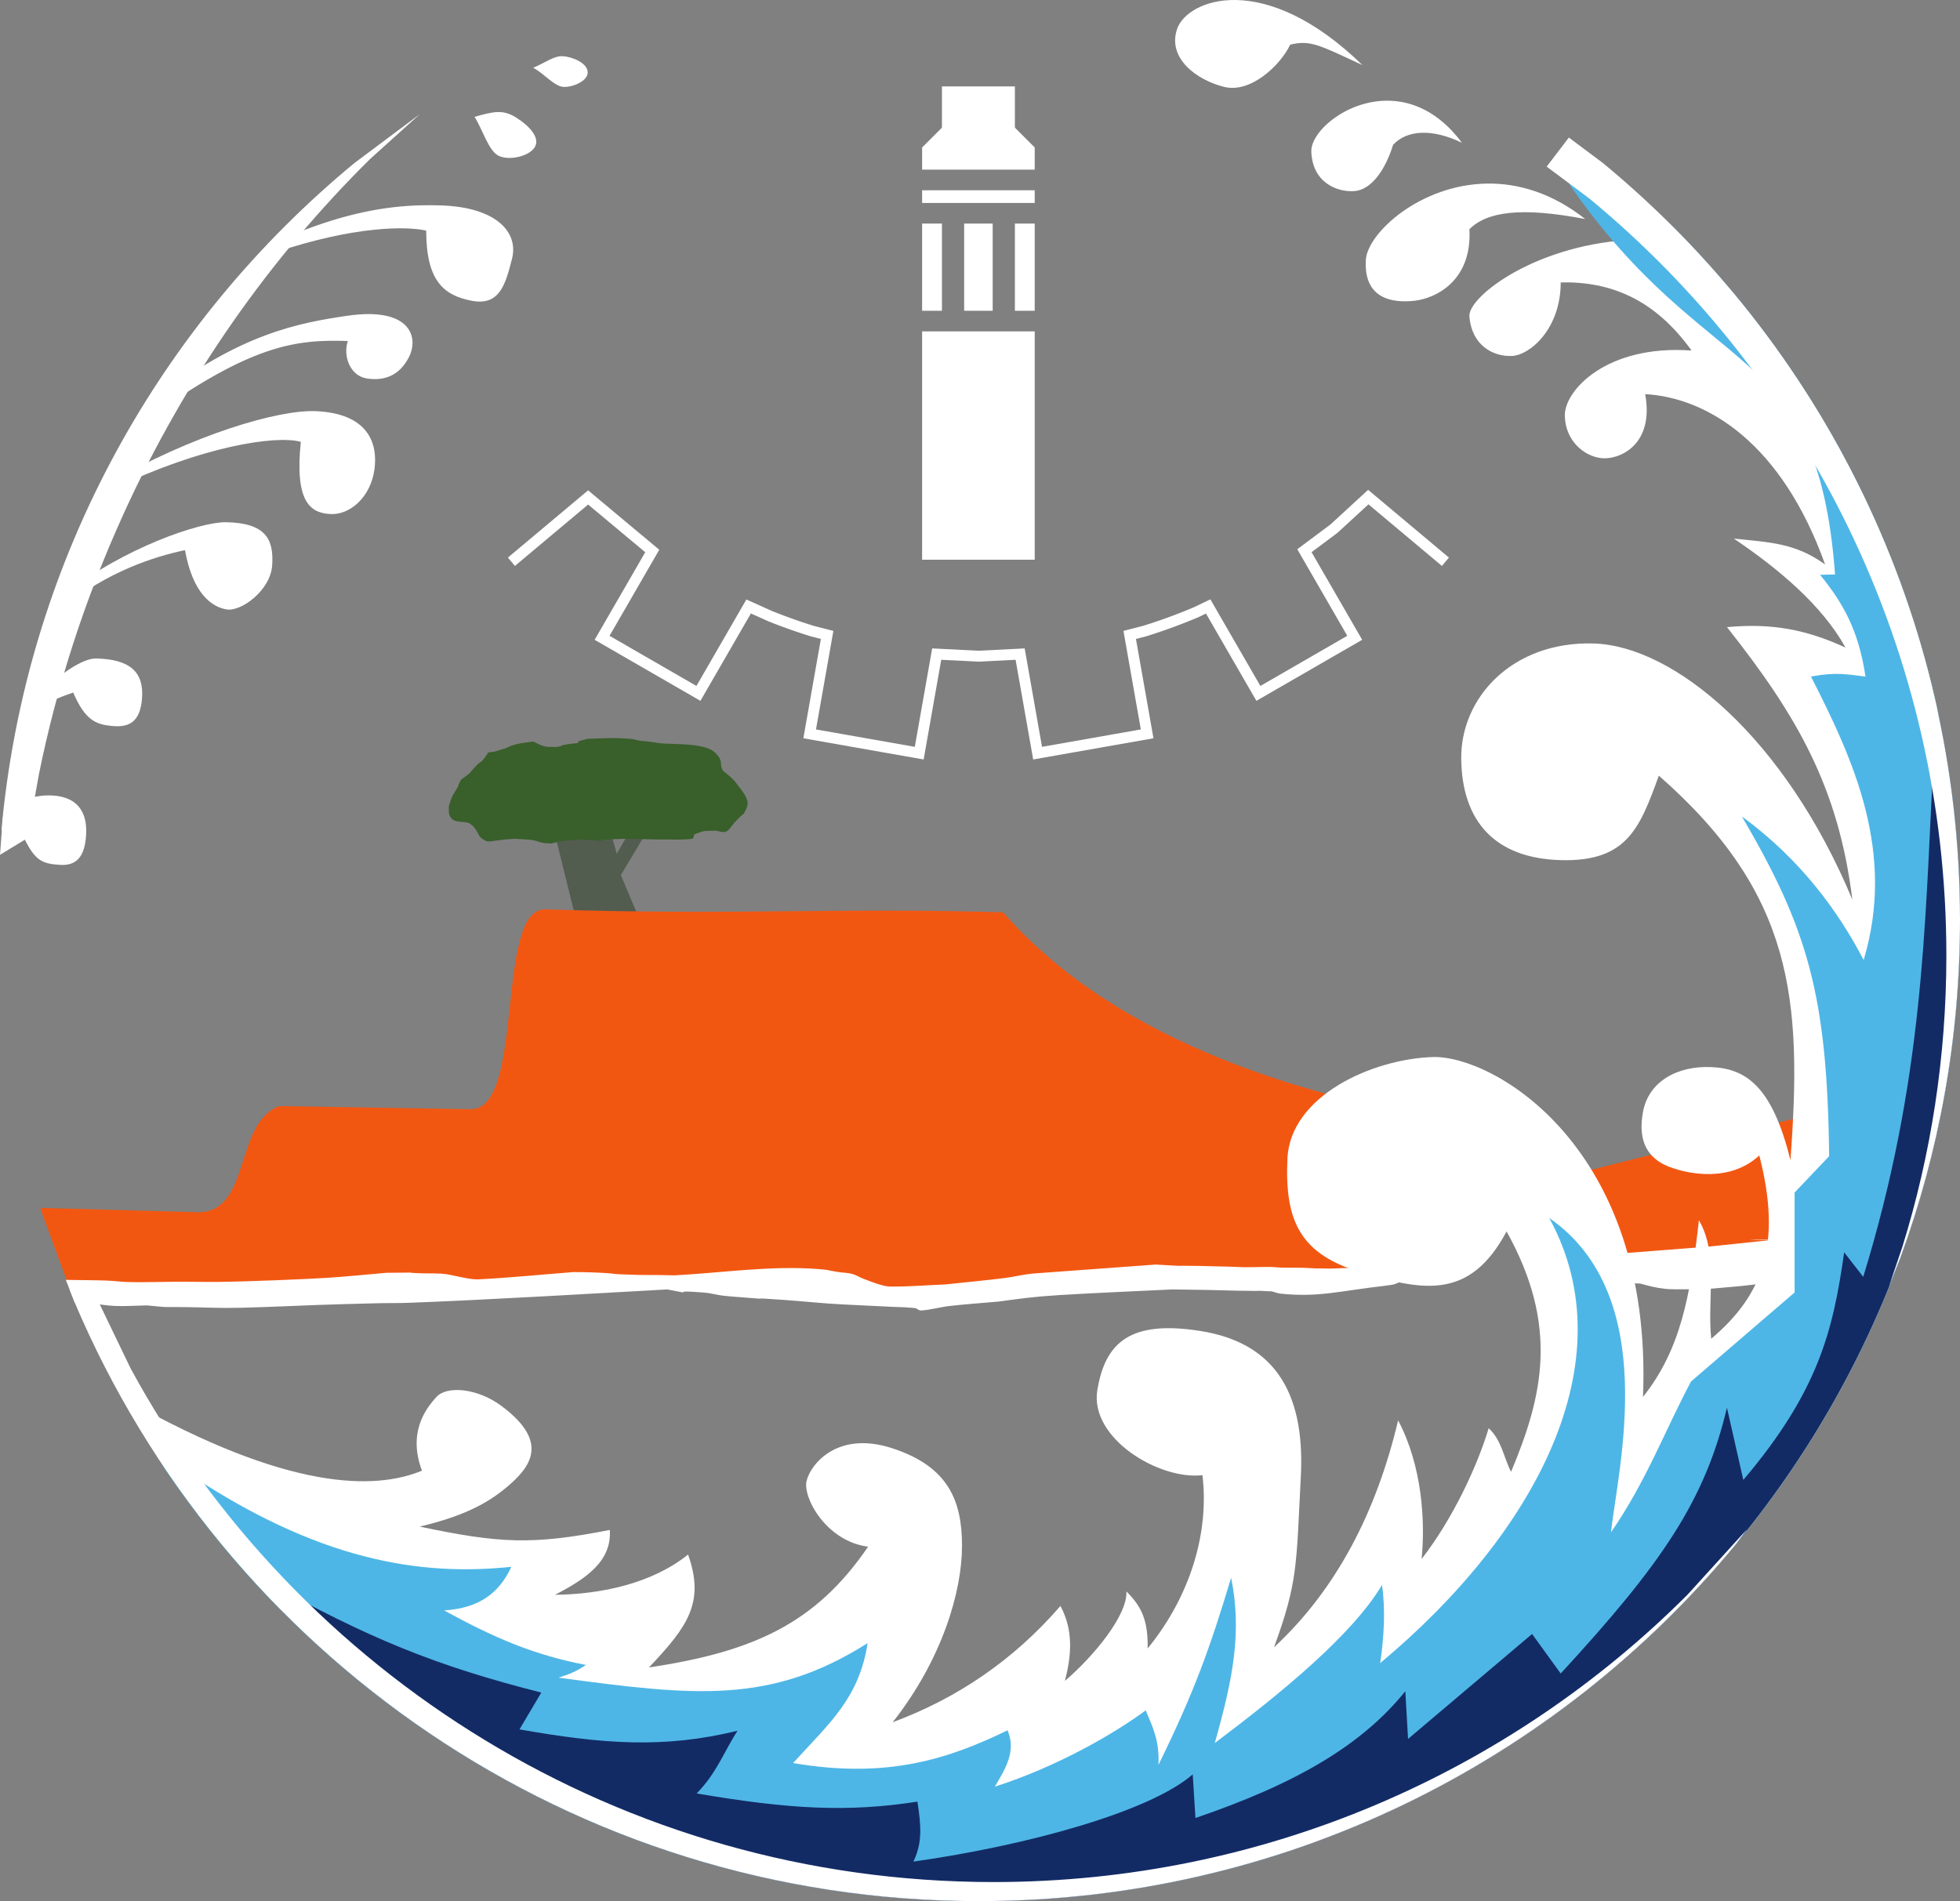 <svg xmlns="http://www.w3.org/2000/svg" width="2472" height="2398" overflow="hidden"><rect width="100%" height="100%" fill="#808080" stroke="none"/><defs><clipPath id="a"><path d="M966 77h2472v2398H966z"/></clipPath></defs><g clip-path="url(#a)" transform="translate(-966 -77)"><path fill="#525D4F" fill-rule="evenodd" d="m1663 1117.65 32.68 132.35h82.56l-29.24-69.2 43-71.8h-22.36l-25.8 44.98-12.04-43.25z"/><path fill="#395F2B" fill-rule="evenodd" d="M1695.49 1014.07c-6.31.86-12.67 1.42-18.93 2.58-1.52.28-2.81 1.31-4.3 1.71-1.69.46-3.44.57-5.17.86-4.87-.29-9.88.29-14.62-.86-4.87-1.18-13.77-6-13.77-6-10.67 1.52-17.92 1.79-27.54 5.14-2.66.93-5.1 2.45-7.74 3.43-1.96.73-4.03 1.11-6.02 1.72-2.72.83-5.74 2.09-8.61 2.57-2.28.38-4.59.57-6.88.86-2.56 3.83-6.67 10.15-9.47 12.01-4.48 2.97-3.12 1.83-8.6 7.71-1.8 1.94-3.3 4.14-5.17 6.01-2.93 2.93-7.87 6.22-11.18 8.57-.86 1.72-1.8 3.4-2.58 5.15-2.57 5.76 1.38-1.02-2.58 6-1.96 3.46-4.36 6.69-6.03 10.29-1.78 3.86-2.87 8.01-4.3 12.01.29 3.72-.47 7.67.86 11.15 3.79 9.92 12.76 7.85 21.51 9.43 1.17.21 2.3.58 3.44.86 2.01 1.72 4.39 3.08 6.03 5.15 7.8 9.84 4.02 11.51 14.63 17.15 1.53.82 3.44.57 5.16.86 6.56-.94 13.21-1.92 19.79-2.58 4-.4 8.03-.57 12.05-.85 7.45.57 14.97.63 22.37 1.71 4.4.64 8.53 2.62 12.9 3.43 3.4.63 6.89.57 10.33.86 2.54-.63 12.3-3.13 14.63-3.43 3.99-.52 8.03-.55 12.05-.86l10.32-.86c59.55 3.83-8.41.77 57.65-.85l38.72.85c14.92-.28 29.95 1.02 44.75-.85 1.91-.25 1.31-3.71 2.58-5.15.84-.96 2.24-1.26 3.44-1.71 10.68-4.1 8.78-2.63 23.23-3.43 3.73.57 7.44 2.08 11.19 1.71 5.68-.57 9.1-7.95 12.05-11.15 16.19-17.61 9.56-6.2 16.35-19.72.28-2.29 1.31-4.6.86-6.86-1.55-7.69-6.57-13.77-11.19-19.73-2.49-3.21-4.86-6.56-7.74-9.43-3.74-3.73-12.05-10.29-12.05-10.29-.57-1.15-1.35-2.21-1.72-3.44-1.57-5.2.01-8.43-3.44-13.72-5.73-8.78-13.11-11.61-23.24-13.72-13.93-2.9-32.45-2.93-46.46-3.43-2.58-.29-5.17-.51-7.75-.86-3.73-.5-7.44-1.26-11.18-1.71-3.43-.41-6.89-.57-10.33-.86-4.3-.86-8.53-2.22-12.9-2.57-20.69-1.69-33.92-.7-54.21 0l-6.03 1.71c-1.14.31-2.33.45-3.44.86-3.7 1.38-1.43 2.14-1.72 2.57"/><path fill="#F25712" fill-rule="evenodd" d="m3421 1439.75-8.38 46.91c-8.24 40.26-18.44 79.82-30.49 118.56l-23.66 64.61-362.04 11.34-28.59-127.35Zm-1766.98-215.74c234.8 7.71 371.54-2.43 577.14 3.73 149.62 172.04 404.34 234.26 536.1 257.63l12.8 205.8c-217.15 6.61-407.92-5.63-651.45 19.83-110.79 0-95.27-18.18-206.06-18.18l-867.68 12.2-36.54-99.8-1.33-4.67 197.52 5.43c68.55 1.88 46.13-112.19 103.62-133.84l241.34 3.94c69.6 1.13 30.09-254.18 94.54-252.07"/><path fill="#FFF" fill-rule="evenodd" d="M1488.36 1682.07c1.78-.03 2.5 0-1.96.07l-.96.01Zm935.31-10.01c50.88 2.8 8.22.95 55.2 1.73l39.66.98c5.76.16 11.5.61 17.26.65 10.9.07 21.79-.44 32.69-.31 4.62.05 9.21.74 13.83.86 8.61.21 17.22-.07 25.83.11 5.19.11 10.36.63 15.54.76 38.8.95 13.63-.64 63.67-.52 4.62.01 9.21.66 13.83.86 40.33 1.8 22.37-.35 43.19 2.48-6.09 8.66-6.9 12.15-17.9 16.59-4.28 1.73-9.08 1.71-13.62 2.56-57.66 6.53-83.47 14.93-131.95 9.92-3.6-.37-7-1.86-10.5-2.79-31.3-1.52 1.52-.15-41.37-.87l-39.66-.98-44.81-.65c-47.48 2.37-95 4.18-142.45 7.12-33.55 2.09-47.9 4.33-76.96 8.22-20.55 1.85-41.15 3.19-61.64 5.55-12 1.38-23.74 4.91-35.8 5.66-2.56.16-4.72-2-7.07-3-17.85-1.42-8.07-.81-29.37-1.61l-15.55-.76-46.62-2.26c-24.84-1.21-49.58-3.95-74.39-5.7-60.35-4.26.15.98-55.3-3.45-7.51-.6-15.04-1.08-22.51-2.04-7.58-.97-15-3.14-22.62-3.75-56.59-4.52 2.12 5.05-46.73-3.98-76.86 4.2-231.88 13.49-327.79 16.92-11.46.41-22.93.18-34.4.41l-48.13 1.27c-42.96 1.13-85.88 3.56-128.84 4.56-26.57.62-44.41-.59-68.92-.88-36.48-.43-14.54.91-48.34-2.15-13.19.24-26.38 1.2-39.55.73-10.45-.36-20.78-2.35-31.2-3.22l-20.13-1.36-.38-.8-10.87-27.53 8.89.13c14.36.24 28.73.23 43.08.77 8.67.32 17.28 1.5 25.94 1.83 15.97.59 47.86-.37 61.96-.41 17.22-.06 34.44.38 51.66.23 36.39-.31 111.25-3.47 137.42-5.1 25.16-1.56 50.23-4.26 75.35-6.39 9.49-.07 16.65-.12 21.99-.18l10.15-.12h-.02c-2.7.14-3.12.43 12.69.95 10.67.35 22.07-.42 32.79 1.41 9.78 1.66 28.08 6.72 38.27 6.22 40.05-1.99 79.96-6.11 119.94-9.17 7.47.11 14.94.02 22.41.33 45.43 1.86 10.09 1.84 58.73 3.23 8.61.25 17.23.01 25.84.12l20.68.43c59.21-3.07 121.5-12.7 182.01-7.86 15 1.2 7.1.93 24.33 3.65 5.77.91 11.72.86 17.36 2.36 4.95 1.31 9.39 4.11 14.15 6 7.7 3.05 24.96 9.83 33.33 9.97 23.49.38 46.95-1.77 70.43-2.66 10.19-1.06 62.61-6.39 75.24-8.11 11.98-1.63 23.77-4.59 35.81-5.66Zm862.73-34.95c14.82-.34 28.9.04 58.02 1.85 7.52.47 15.37-.13 23.05-.04l2.53.2-8.02 23.68-12.74 32.28-12.3.15c-4.83-.12-8.4-.3-9.69-.17-31.27-1.52-37.3-2.06-70.74-2.49-38.38-.49-17.55 1.94-44.91-2.37-13.14 3.48-19.06 5.27-35.7 7.38-17.62 2.22-35.37 3.34-53.06 5.01-4.21.08-44.31 1.57-56.81.09-13.39-1.58-19.71-3.55-31.4-6.65l-32.8-1.4c-6.89-.24-14.42 2.45-20.68-.44-3.17-1.45-2.14-6.7-2.36-10.17-.46-7.41 1.07-8.49 4.29-14.02 5.59-3.84 10.06-7.56 16.62-9.64 3.86-1.22 7.93-1.63 11.9-2.45l109.65-8.53 80.4-8.43-29.27.09c20.2-1.25-8.24.47 51.56-1.48 32.08-1.05 47.64-2.1 62.46-2.45"/><path fill="#FFF" fill-rule="evenodd" d="M1025.71 1080.3c40.39-.57 49.84 23.78 48.98 47.27s-7.73 41.53-31.8 40.39c-24.06-1.15-32.37-5.88-45.543-31.8L966 1155.24l3.361-44.2 2.641-17.3 16.174-6.21c14.324-4.37 27.434-7.08 37.534-7.23m61.87-172.723c42.4 1.147 59.87 16.901 57.58 49.842s-19.05 37.237-38.67 35.233-33.23-7.304-48.13-42.108c-16.97 5.658-31.69 12.174-44.51 19.107l-25.195 16.419 3.007-11.693 7.942-8.043c31.046-30.184 66.786-59.329 87.976-58.757m163.29-171.866c51.27.859 60.44 22.343 58.43 54.138-2 31.795-39.24 59.007-57.57 55.856-18.34-3.15-42.4-19.335-52.43-74.762-38.67 8.057-99.16 27.526-153.78 72.884l-26.89 25.705 8.75-23.899 21.01-19.537c73.7-58.171 170.43-90.922 202.48-90.385m114.29-140.072c64.17 3.151 77.92 39.387 73.05 73.903s-30.94 57.432-55.86 55.857-44.83-15.038-36.95-91.089c-31.8-8.809-125.47 6.069-235.34 58.77l-26.24 13.839 5.91-12.282 11.48-7.176c107.36-61.825 215.83-94.185 263.95-91.822m65.48-122.461c55.38-.078 62.05 32.411 51.4 53.715-12.17 24.348-31.8 30.793-53.28 27.499-21.49-3.294-30.37-28.644-24.06-47.263-64.94-2.095-121.94 3.753-255.34 100.509l-23.15 17.251 18.11-29.806 17.27-14.112c106.81-83.429 182.3-96.829 242.25-105.638 9.99-1.468 18.89-2.144 26.8-2.155m1600.92-94.035c14.27-.431 29.02-.033 44.16 1.35l18.78 2.93 60.91 67.012C3331.95 664.338 3438 938.566 3438 1237.56 3438 1920.98 2883.95 2475 2200.49 2475c-427.17 0-803.78-216.41-1026.17-545.57l-54.93-90.42 6.64 3.88c204.11 115.17 313.05 113.51 372.14 89.19-17.71-47.68 3.79-77.17 18.33-93.07 13.25-14.5 51.79-11.05 81.8 11.28 55.79 41.51 41.9 71.82 11.28 98.71-23.02 20.22-51.79 38.79-114.23 53.59 100.54 21.17 141.78 23.44 239.75 4.23 2.74 40.15-31.46 62.26-69.11 81.79 57.66-.6 122.2-14.08 167.82-50.77 21.36 60.37-.25 90.66-49.35 142.43 131.66-19.83 210.05-55.13 276.41-152.3-53.36-7.11-82.7-62.52-77.57-83.2s38.73-63.75 108.35-40.9 87.64 65.11 87.68 122.69-24.76 143.09-87.44 222.81c80.83-29.98 152.2-78.01 211.55-146.66 16.49 30.64 14.07 62.13 5.64 94.48 36.16-30.73 79.21-82.94 77.56-112.81 20.96 20.53 27.32 39.35 26.8 71.92 53.97-65.99 77.86-146.58 69.1-218.58-54.5 6.38-142.52-46.53-132.57-107.18 9.96-60.64 41.89-88.58 129.75-74.74 87.85 13.85 132.74 70.66 126.92 183.33-5.81 112.67-3.59 132.98-33.84 215.76 78.82-73.08 129.28-171.08 156.54-286.27 30.49 57.43 34.35 127.75 29.61 174.86 39.38-50.7 70.16-116.87 84.62-164.99 16.28 14.9 18.8 36.67 28.21 55 40.23-95.91 60.69-184.08-5.65-303.19-46.03 86.14-104.09 75.17-181.92 52.17-77.83-22.99-98.02-64.11-94.49-143.83 3.53-79.73 107.61-125.94 183.34-128.33 75.72-2.39 277.94 112.52 265.13 428.7 47.56-59.67 59.9-127.92 70.51-222.81 24.94 42.09 10.34 99.65 15.51 149.48 65.76-55.61 89.42-119.81 60.65-231.27-36.36 33.91-89.05 24.01-114.24 14.1-25.18-9.91-39.62-30.54-32.43-69.1 7.19-38.57 43.6-58.23 86.02-56.41 42.43 1.82 76.57 22.31 99.93 117.44 15.14-203.8 3.64-336.26-165.99-485.06-24.06 66.46-40.39 108.85-123.75 106.56s-124.32-49.27-125.47-127.18c-1.15-77.914 64.74-148.953 166.72-146.088s241.77 119.448 326.57 323.108c-17.48-142.07-70.19-232.591-158.13-343.731 55.86-5.157 98.83 2.578 149.53 25.779-29.79-53.565-84.5-99.396-140.94-137.493 45.26 4.87 77.63 5.442 115.16 32.655-54.14-151.529-146.95-210.25-226.88-214.833 11.75 64.736-33.23 83.068-55 80.777s-45.54-21.484-46.4-53.279 52.42-90.23 159.84-82.496c-46.4-64.736-102.26-87.365-165-85.933 0 58.435-38.67 91.949-61.88 92.808-23.2.859-50.27-13.033-53.28-49.841-2.07-25.305 86.72-93.259 212.32-97.05m-1536.86-43.1c9.62-.295 18.83-.226 27.73.079 71.19 2.434 97.54 34.946 89.38 67.027-8.17 32.082-15.47 60.011-50.71 53.279-35.23-6.731-57.57-24.777-57.57-88.511-24.93-5.801-90.94-5.801-189.34 27.19l-27.77 10.373 16.45-18.1 35.63-15.732c64.38-26.055 114.13-34.315 156.2-35.605m1347.5-27.479c38.67-.421 81.15 11.713 123.14 44.744-80.5-15.468-124.04-9.452-146.1 12.89 3.58 64.45-41.82 87.222-69.61 90.23-27.78 3.007-63.88-2.578-61.01-51.56 1.97-33.676 68.52-95.376 153.58-96.304m-1249.41-90.171c8.13-.358 15.58 1.432 24.17 6.874 17.19 10.885 30.94 26.067 23.21 37.811-7.74 11.744-32.95 16.757-45.55 10.312s-20.05-33.228-30.08-48.982c11.32-3.151 20.13-5.657 28.25-6.015m1122.16-14.377c31.27-.198 65.51 13.625 94.84 53.047-37.53-18.046-69.04-16.327-86.8 2.578-9.74 31.652-27.5 57.003-48.98 58.435-21.49 1.432-52.71-10.455-54.14-49.841-.9-24.617 42.96-63.891 95.08-64.219m-1038.69-56.089c11.46.86 30.08 8.164 30.94 19.765s-19.48 19.764-30.94 18.905-24.92-17.616-37.81-24.061c15.47-6.445 26.35-15.468 37.81-14.609m849.29-70.894c41.32.93 96.61 21.626 158.77 82.066-55.29-25.78-65.89-31.795-91.1-25.78-11.88 25.207-49.27 61.729-83.36 53.279-34.08-8.451-71.9-35.806-59.29-73.044 6.3-18.618 33.66-37.452 74.98-36.521"/><path fill="#4EB6E6" fill-rule="evenodd" d="m2996.86 291 78.57 71.389C3299.44 586.34 3438 895.724 3438 1237.46 3438 1920.93 2883.78 2475 2200.1 2475c-427.29 0-804.02-216.43-1026.48-545.62l-15.62-25.71 35.68 25.35c172.83 117.76 303.28 136.16 417.28 124.3-15.38 32.94-40.21 52.14-84.82 55 63.9 34.95 113.19 56.15 178.81 68.75-11.46 7.93-20.35 11.56-34.39 16.05 172.03 23.3 267.54 33.7 389.71-43.55-10.7 69.33-48.05 100.84-93.99 151.26 120.26 20.62 197.53-6.02 270.5-41.25 10.99 26.26-2.1 47.36-16.04 71.04 78.89-25.21 151.77-67.61 190.27-96.25 8.78 21.2 17.57 38.1 16.04 68.75 45.18-91.57 65.43-148.77 91.7-236.05 13.75 68.66 2.58 126.14-20.63 208.55 84.91-63.88 173.26-136.36 210.9-199.38 4.39 30.27 2.77 63.97-2.3 98.54 197.44-164.81 311.48-382.05 213.2-561.47 142.03 98.64 86.34 316.73 77.94 396.47 44.8-65.13 67.24-126.81 100.87-190.22l130.66-112.29v-126.05l43.56-45.83c-2.3-203.01-26.94-286.57-110.04-428.56 74.41 54.34 122.17 120.7 153.59 181.05 40.6-135.5-12.51-252.09-66.48-357.512 32.38-6.016 45.85-2.578 68.77 0-8.78-59.108-28.75-93.293-57.3-128.337l18.91-.437c-22.35-300.74-158.18-237.095-335.27-492.287Z"/><path fill="#132B65" fill-rule="evenodd" d="m3408.79 970 4.07 17.612c16.48 80.588 25.14 164.018 25.14 249.478C3438 1920.77 2883.93 2475 2200.45 2475c-341.74 0-651.13-138.56-875.08-362.57l-51.37-56.54 22.58 12.96c135.02 75.5 220.86 109.78 352.13 143.09l-27.5 46.43c105.42 18.62 182.48 24.35 275.01 1.72-17.19 26.36-25.78 52.72-51.56 79.08 116.02 19.78 189.93 24.07 278.44 10.32 4.3 28.66 6.88 51.29-5.15 75.65 144.09-20.35 298.5-63.04 352.36-110.04l3.43 55.02c126.05-42.98 209.13-91.12 264.7-159.89l3.44 60.17 156.41-132.39 36.1 49.86c128.34-139.26 181.9-218.35 209.69-335.26l20.63 91.12c94.82-112.04 113.15-187.98 127.19-287.12l24.06 30.94c76.49-248.65 77.57-442.18 88.07-642.6Z"/><path fill="#FFF" d="M2182 359h36v110h-36zm-53 0h25v110h-25zm117 0h25v110h-25zm-117-42h142v16h-142z"/><path fill="#FFF" fill-rule="evenodd" d="M2157 235h86l28 28v28h-142v-28Z"/><path fill="#FFF" d="M2154 186h92v104h-92z"/><path fill="#FFF" fill-rule="evenodd" d="m1053.69 1703.37 29.74 1.49 47.43 98.45c209.59 385.76 618.35 647.63 1088.29 647.63 341.77 0 651.19-138.51 875.16-362.45l75.26-82.79-14.19 18.97C2928.37 2299.7 2584.83 2475 2200.33 2475c-512.66 0-952.51-311.65-1140.4-755.8ZM2944.66 250.503l42.94 32.106C3262.67 509.582 3438 853.076 3438 1237.51c0 149.51-26.52 292.82-75.1 425.49l-14.58 36.96 16.85-49.77c36.16-116.25 55.64-239.84 55.64-367.99 0-384.437-175.33-727.931-450.4-954.904l-53.69-40.144ZM1495.46 221l-62.98 56.848c-125.19 123.751-231.68 273.993-310.37 446.765-49.19 107.982-84.61 218.376-106.99 328.877l-10.49 58.61-36.63 12.75 1.054-13.86c33.806-332.807 199.506-626.627 444.006-828.381Z"/><path fill="#FFF" d="M2129 495h142v288h-142z"/><path fill="none" stroke="#FFF" stroke-miterlimit="8" stroke-width="13.75" d="M2789 785.577 2691.73 704l-43.29 39.799-37.27 27.854 63.45 109.847-121.5 70.111-63.35-109.676-15.36 7.393a699 699 0 0 1-64.77 23.694l-18.84 4.841 22.02 124.787-138.17 24.35-22.04-124.956L2200 904.7l-52.61-2.656L2125.35 1027l-138.17-24.35 22.02-124.787-18.84-4.842a699 699 0 0 1-52.86-18.785l-27.31-12.237-63.31 109.612-121.5-70.111 63.26-109.514-80.9-67.538-96.74 81.129"/></g></svg>